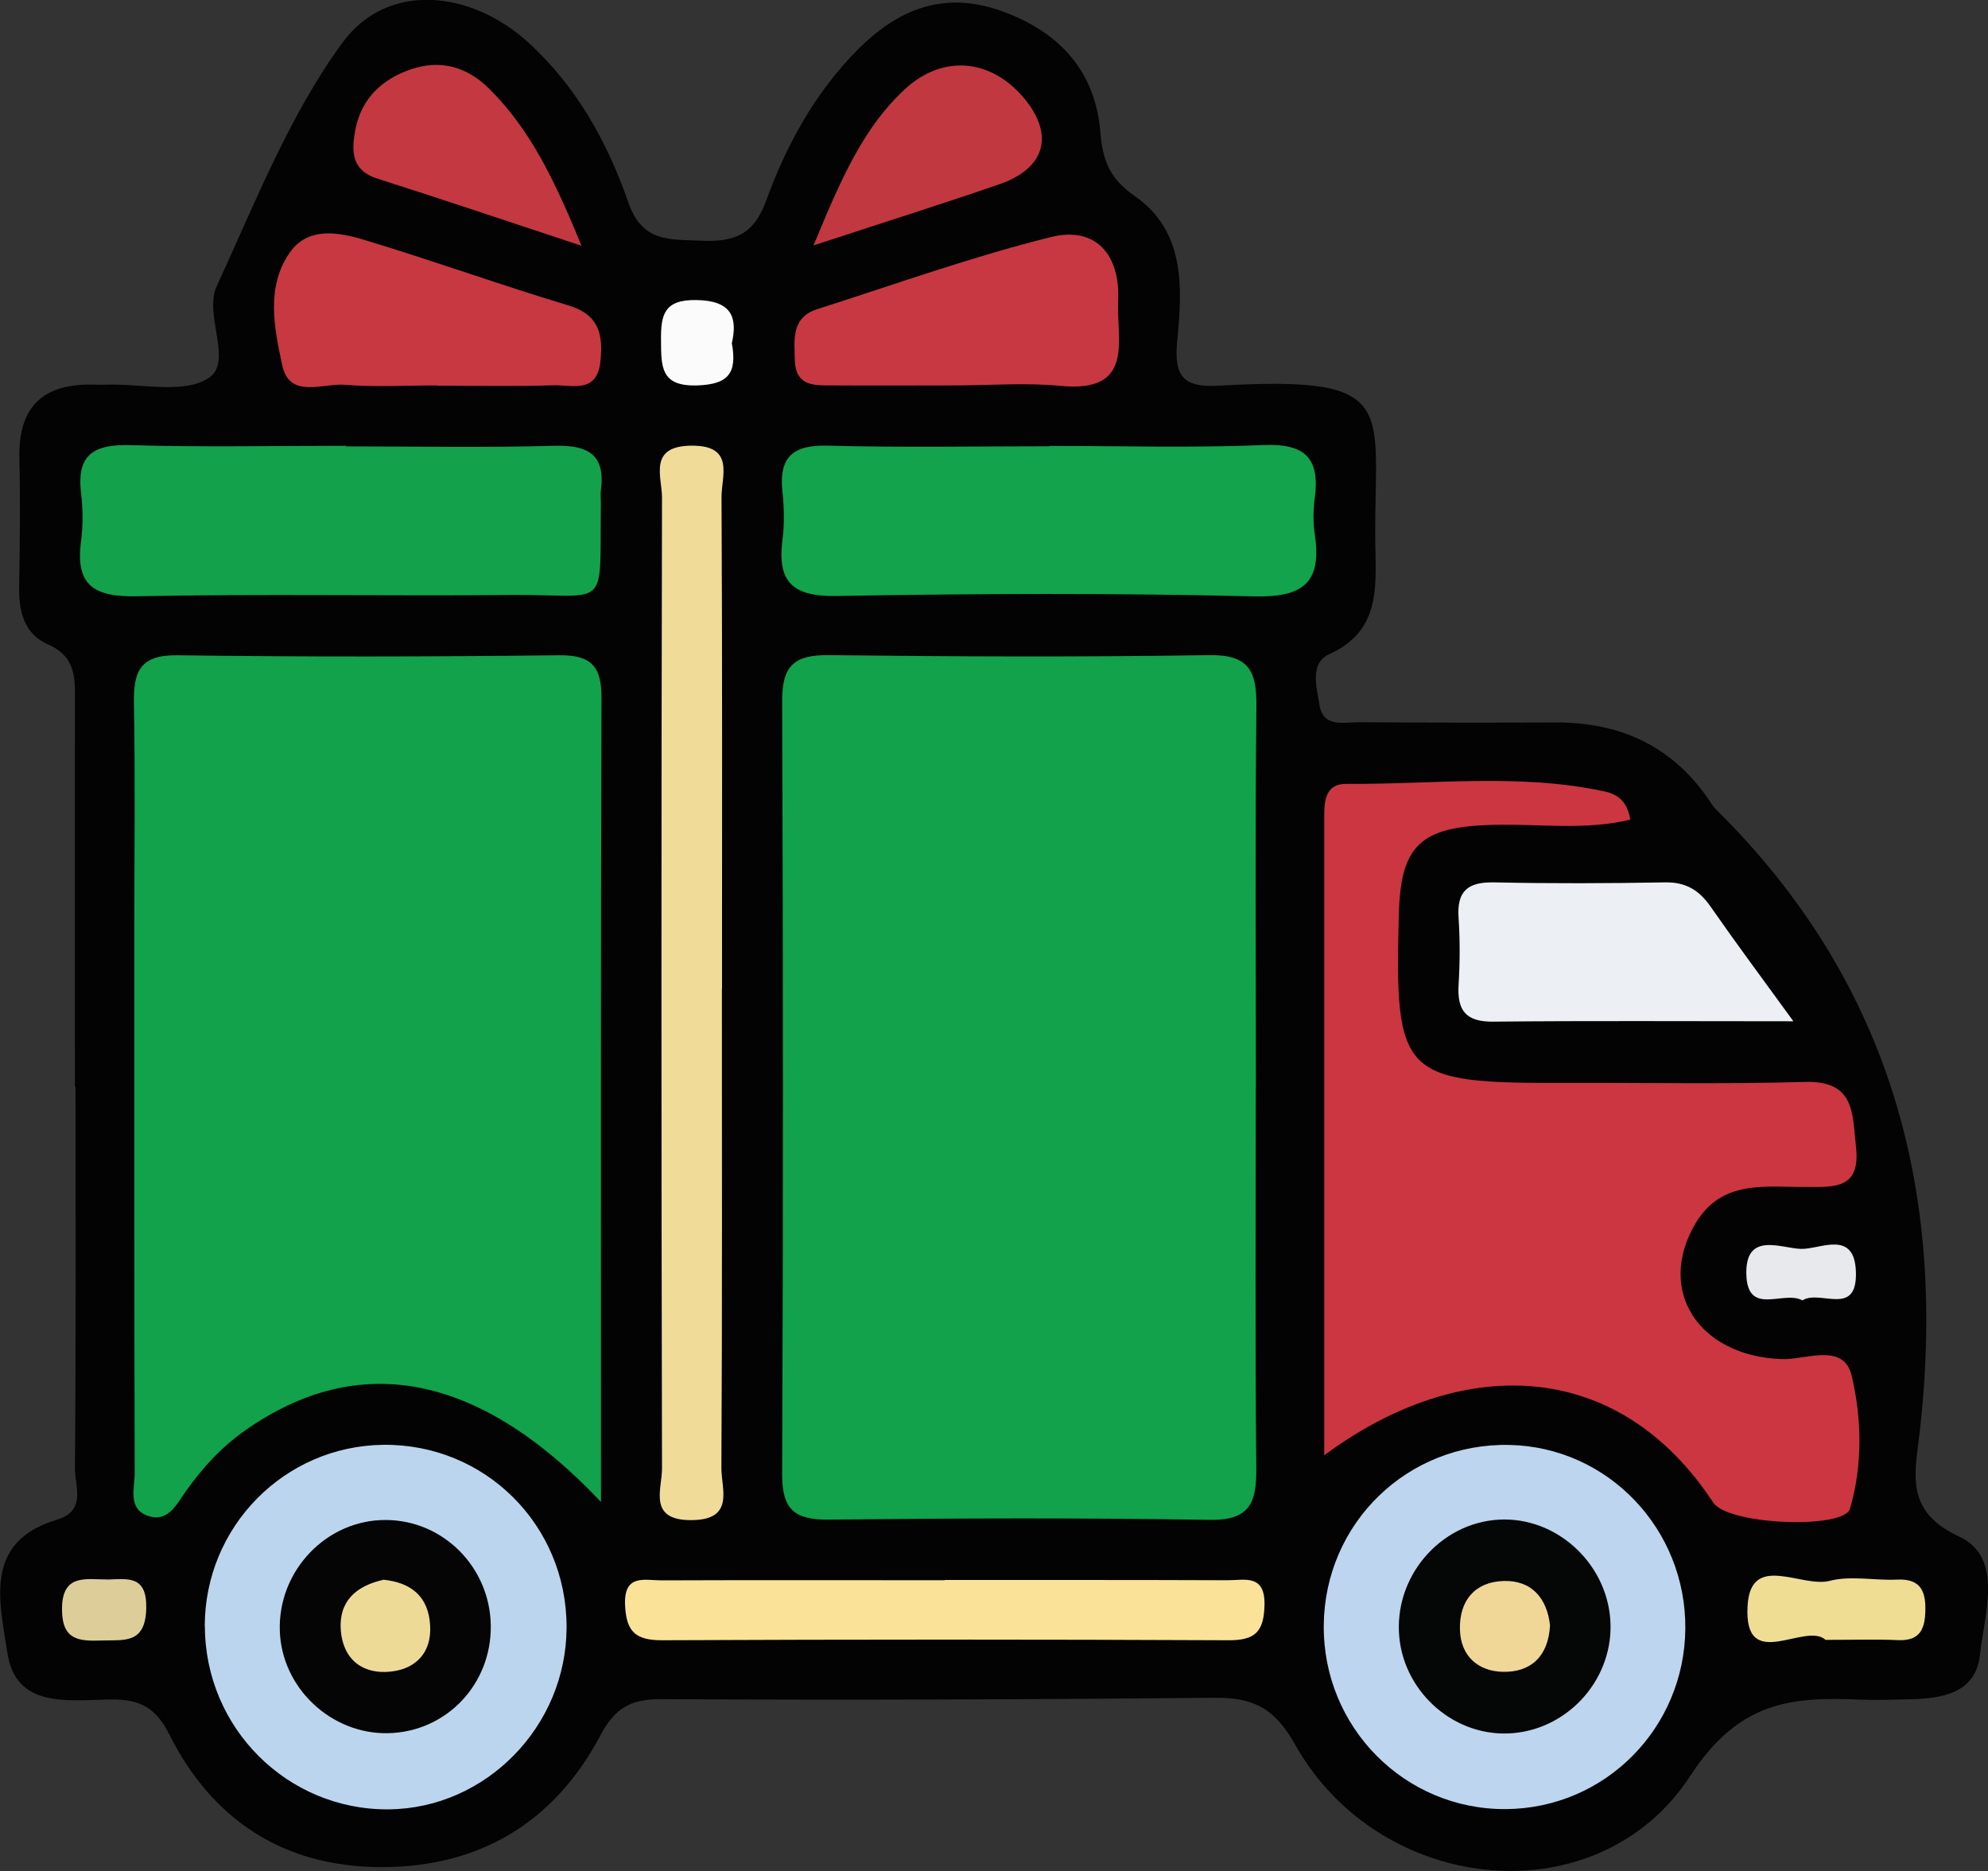 <svg viewBox="0 0 160 150.6" xmlns="http://www.w3.org/2000/svg" id="Layer_2">
  <rect x="0" y="0" width="160" height="150.6" fill="#333333" stroke="none"/>
  <defs>
    <style>
      .cls-1 {
        fill: #f0dd94;
      }

      .cls-2 {
        fill: #c73841;
      }

      .cls-3 {
        fill: #ddce99;
      }

      .cls-4 {
        fill: #c23840;
      }

      .cls-5 {
        fill: #f1db99;
      }

      .cls-6 {
        fill: #050606;
      }

      .cls-7 {
        fill: #11a24b;
      }

      .cls-8 {
        fill: #050505;
      }

      .cls-9 {
        fill: #c43841;
      }

      .cls-10 {
        fill: #020302;
      }

      .cls-11 {
        fill: #fbfbfb;
      }

      .cls-12 {
        fill: #14a14c;
      }

      .cls-13 {
        fill: #c83842;
      }

      .cls-14 {
        fill: #e8e9ec;
      }

      .cls-15 {
        fill: #fae398;
      }

      .cls-16 {
        fill: #cb3640;
      }

      .cls-17 {
        fill: #f0d798;
      }

      .cls-18 {
        fill: #bcd5ee;
      }

      .cls-19 {
        fill: #bdd5ee;
      }

      .cls-20 {
        fill: #eceff3;
      }

      .cls-21 {
        fill: #edda96;
      }

      .cls-22 {
        fill: #12a34c;
      }
    </style>
  </defs>
  <g data-sanitized-data-name="Layer_1" data-name="Layer_1" id="Layer_1-2">
    <g>
      <path d="M6.03,87.48c0-10.24-.01-20.47,0-30.71,0-1.99.21-3.88-2.2-4.92-1.85-.8-2.32-2.61-2.29-4.57.06-3.47.1-6.94.02-10.4-.1-4.22,1.98-6.05,6.06-5.92.33.01.66,0,.99,0,2.78-.09,6.18.77,8.18-.53,2-1.3-.41-5.09.65-7.39,3.08-6.68,5.82-13.72,10.11-19.59,3.61-4.94,10.3-4.27,14.96-.04,3.88,3.53,6.38,8.04,8.06,12.88,1.12,3.23,3.3,2.97,5.81,3.08,2.57.12,4.25-.38,5.26-3.16,1.63-4.5,3.93-8.72,7.36-12.18,3.27-3.3,6.97-4.81,11.64-3.13,4.65,1.68,7.52,4.84,7.92,9.74.19,2.31.76,3.75,2.78,5.15,4.11,2.86,3.81,7.46,3.4,11.73-.28,2.94.65,3.68,3.42,3.52,14.8-.85,12.37,1.79,12.53,12.79.05,3.49.4,6.95-3.7,8.82-1.61.73-1.02,2.66-.8,4.06.29,1.89,1.94,1.41,3.18,1.42,5.28.04,10.56.04,15.85.02,5.35-.02,9.6,2.03,12.55,6.58.09.14.19.27.31.39,14.49,14.29,18.82,31.75,16.26,51.46-.36,2.8-.49,5.32,3.33,7.09,3.63,1.68,2.04,6.23,1.68,9.53-.33,3.08-3.04,3.52-5.66,3.57-1.32.03-2.64.08-3.96.03-5.58-.24-9.77.12-13.68,6.12-7.45,11.44-25,9.65-31.82-2.51-1.66-2.96-3.4-3.79-6.46-3.76-14.86.14-29.71.19-44.57.11-2.47-.01-3.72.73-4.89,2.94-3.72,7-9.74,10.61-17.69,10.58-7.84-.03-13.58-3.84-17.02-10.73-1.22-2.44-2.75-2.82-5.04-2.76-3.27.08-7.32.63-7.97-3.78-.59-3.96-2-8.91,3.99-10.69,2.41-.72,1.44-2.71,1.45-4.15.09-10.23.05-20.47.05-30.7h-.03Z" class="cls-10"></path>
      <path d="M101.07,87.5c0,10.22-.06,20.43.04,30.65.03,2.74-.47,4.23-3.74,4.18-10.21-.17-20.43-.13-30.65-.02-2.71.03-3.78-.76-3.77-3.62.09-20.76.08-41.52,0-62.29-.01-2.82.99-3.7,3.73-3.67,10.21.12,20.43.16,30.65,0,3.22-.05,3.82,1.32,3.79,4.13-.11,10.22-.04,20.43-.04,30.65Z" class="cls-7"></path>
      <path d="M48.35,120.87c-9.81-10.39-19.49-12.14-28.59-5.76-1.93,1.35-3.47,3.03-4.81,4.93-.75,1.06-1.44,2.52-3.04,1.97-1.65-.57-1.07-2.23-1.07-3.45-.04-14.53-.03-29.06-.03-43.59,0-6.11.08-12.22-.03-18.33-.05-2.58.47-3.94,3.5-3.9,10.23.14,20.47.12,30.71,0,2.61-.03,3.43.9,3.42,3.45-.07,21.29-.04,42.59-.04,64.68Z" class="cls-7"></path>
      <path d="M106.58,117.12c0-17.51,0-34.32,0-51.12,0-1.33-.05-2.93,1.81-2.91,6.9.06,13.85-.87,20.7.6.95.2,1.86.66,2.12,2.28-3.67.89-7.41.32-11.09.42-5.8.16-7.4,1.63-7.54,7.25-.34,13.01.22,13.56,13.42,13.52,6.42-.02,12.85.11,19.27-.08,4.07-.12,3.81,2.6,4.11,5.27.37,3.39-1.81,3.19-4.05,3.19-3.25.01-6.76-.61-8.86,2.91-3.21,5.4.23,10.7,6.92,10.94,1.94.07,4.98-1.36,5.63,1.31.83,3.45.9,7.25-.13,10.74-.49,1.65-9.8,1.32-11-.5-7.75-11.77-20.4-11.89-31.31-3.81Z" class="cls-16"></path>
      <path d="M84.44,35.89c5.76,0,11.54.17,17.29-.07,3.3-.13,4.51,1.06,4.09,4.24-.13.97-.15,1.99,0,2.96.57,3.85-.9,5.07-4.86,4.98-11.19-.27-22.4-.23-33.6-.03-3.49.06-4.82-1.05-4.39-4.48.17-1.3.14-2.64,0-3.95-.29-2.81.9-3.75,3.68-3.67,5.93.16,11.86.05,17.79.05v-.03Z" class="cls-22"></path>
      <path d="M27.84,35.93c5.6,0,11.2.11,16.8-.05,2.7-.07,4.1.71,3.72,3.59-.04.32,0,.66,0,.99-.12,8.88.81,7.36-7.22,7.43-10.05.09-20.1-.1-30.14.1-3.39.07-4.95-.85-4.48-4.39.17-1.3.16-2.65,0-3.95-.37-3.16,1.15-3.91,4.04-3.82,5.76.17,11.53.05,17.3.05,0,.01,0,.03,0,.04Z" class="cls-12"></path>
      <path d="M135.64,131.09c-.07,8.03-6.49,14.47-14.45,14.52-8.15.05-14.73-6.6-14.65-14.81.08-8.21,6.75-14.68,14.95-14.5,7.92.17,14.22,6.77,14.15,14.8Z" class="cls-19"></path>
      <path d="M16.48,130.89c0-7.99,6.39-14.5,14.35-14.6,8.19-.1,14.78,6.45,14.77,14.68-.01,7.97-6.49,14.6-14.34,14.66-8.13.06-14.76-6.55-14.77-14.74Z" class="cls-18"></path>
      <path d="M58.1,79.59c0,12.86.03,25.72-.04,38.58,0,1.69,1.09,4.16-2.4,4.18-3.54.03-2.38-2.49-2.38-4.14-.06-26.05-.06-52.1,0-78.16,0-1.67-1.14-4.15,2.37-4.18,3.53-.03,2.41,2.46,2.42,4.14.07,13.19.04,26.38.04,39.57Z" class="cls-5"></path>
      <path d="M144.33,82.2c-8.83,0-16.49-.05-24.16.03-2.19.02-2.9-.89-2.78-2.95.11-1.8.12-3.61,0-5.41-.15-2.15.74-2.89,2.85-2.85,4.59.1,9.19.08,13.78,0,1.67-.03,2.74.64,3.66,1.96,1.95,2.81,3.99,5.55,6.65,9.21Z" class="cls-20"></path>
      <path d="M76.03,127.17c7.59,0,15.19-.01,22.78.02,1.37,0,3.03-.52,2.96,2.03-.06,2.15-.78,2.81-2.91,2.8-15.19-.07-30.38-.07-45.57,0-2.1,0-2.88-.65-2.98-2.79-.13-2.58,1.57-2.03,2.93-2.03,7.59-.03,15.19-.01,22.78-.01Z" class="cls-15"></path>
      <path d="M77,31.02c-3.29,0-6.58.02-9.86,0-1.47-.01-3.12.18-3.17-2.06-.04-1.65-.28-3.42,1.81-4.08,6.25-1.99,12.44-4.22,18.8-5.8,3.62-.9,5.58,1.43,5.41,5.1-.15,3.12,1.39,7.46-4.6,6.88-2.77-.27-5.58-.05-8.38-.04Z" class="cls-13"></path>
      <path d="M35.15,31.02c-2.47,0-4.95.15-7.41-.05-1.78-.14-4.45,1.17-5.03-1.59-.64-2.99-1.33-6.31.64-9.09,1.47-2.06,3.91-1.6,5.94-.99,5.51,1.66,10.94,3.62,16.45,5.28,2.51.75,2.81,2.38,2.58,4.53-.28,2.61-2.31,1.85-3.78,1.9-3.13.1-6.26.03-9.39.03v-.02Z" class="cls-2"></path>
      <path d="M46.8,19.78c-6.26-2.07-11.32-3.78-16.42-5.4-2.19-.69-2.08-2.36-1.77-3.98.48-2.46,2.12-4.02,4.46-4.82,2.43-.83,4.55-.18,6.32,1.58,3.2,3.19,5.17,7.12,7.41,12.62Z" class="cls-9"></path>
      <path d="M65.48,19.74c2.26-5.48,4.05-9.51,7.36-12.57,3.02-2.79,6.84-2.45,9.5.64,2.54,2.97,1.85,5.71-1.88,7.01-4.57,1.58-9.19,3.03-14.98,4.93Z" class="cls-4"></path>
      <path d="M146.92,131.98c-1.66-1.47-6.59,2.76-6.27-2.73.25-4.33,4.33-1.43,6.6-2.01,1.7-.44,3.61-.02,5.42-.1,1.76-.09,2.31.77,2.29,2.38-.02,1.51-.36,2.57-2.2,2.49-1.81-.08-3.63-.02-5.84-.02Z" class="cls-1"></path>
      <path d="M58.9,27.62c.45,2.45-.32,3.31-2.75,3.4-3,.11-2.93-1.51-2.95-3.63-.02-2.07.25-3.28,2.84-3.24,2.82.04,3.34,1.36,2.86,3.47Z" class="cls-11"></path>
      <path d="M145.06,104.66c-1.52-.83-4.43,1.33-4.51-2.11-.08-3.45,2.8-2.08,4.38-2.03,1.54.06,4.35-1.62,4.44,1.89.09,3.63-2.89,1.36-4.3,2.25Z" class="cls-14"></path>
      <path d="M8.73,127.13c1.59-.05,3.11-.33,3.04,2.35-.08,2.87-1.79,2.5-3.6,2.56-1.81.06-3.16-.02-3.18-2.47-.02-2.95,1.92-2.44,3.73-2.44Z" class="cls-3"></path>
      <path d="M129.62,130.76c.1,4.62-3.62,8.58-8.23,8.76-4.58.18-8.59-3.55-8.8-8.17-.22-4.84,3.69-9.03,8.46-9.05,4.56-.02,8.47,3.84,8.57,8.46Z" class="cls-6"></path>
      <path d="M39.5,130.84c.06,4.73-3.58,8.55-8.24,8.66-4.6.11-8.59-3.64-8.74-8.23-.16-4.85,3.76-8.96,8.54-8.93,4.62.02,8.38,3.81,8.44,8.5Z" class="cls-8"></path>
      <path d="M124.75,130.82c-.13,2.52-1.57,3.79-3.79,3.74-1.96-.04-3.41-1.23-3.46-3.41-.06-2.34,1.22-3.82,3.49-3.9,2.3-.08,3.52,1.41,3.76,3.57Z" class="cls-17"></path>
      <path d="M30.88,127.15c2.21.23,3.62,1.35,3.74,3.7.12,2.18-1.17,3.48-3.16,3.69-2.24.25-3.83-.94-4.03-3.29-.19-2.34,1.19-3.6,3.44-4.1Z" class="cls-21"></path>
    </g>
  </g>
</svg>